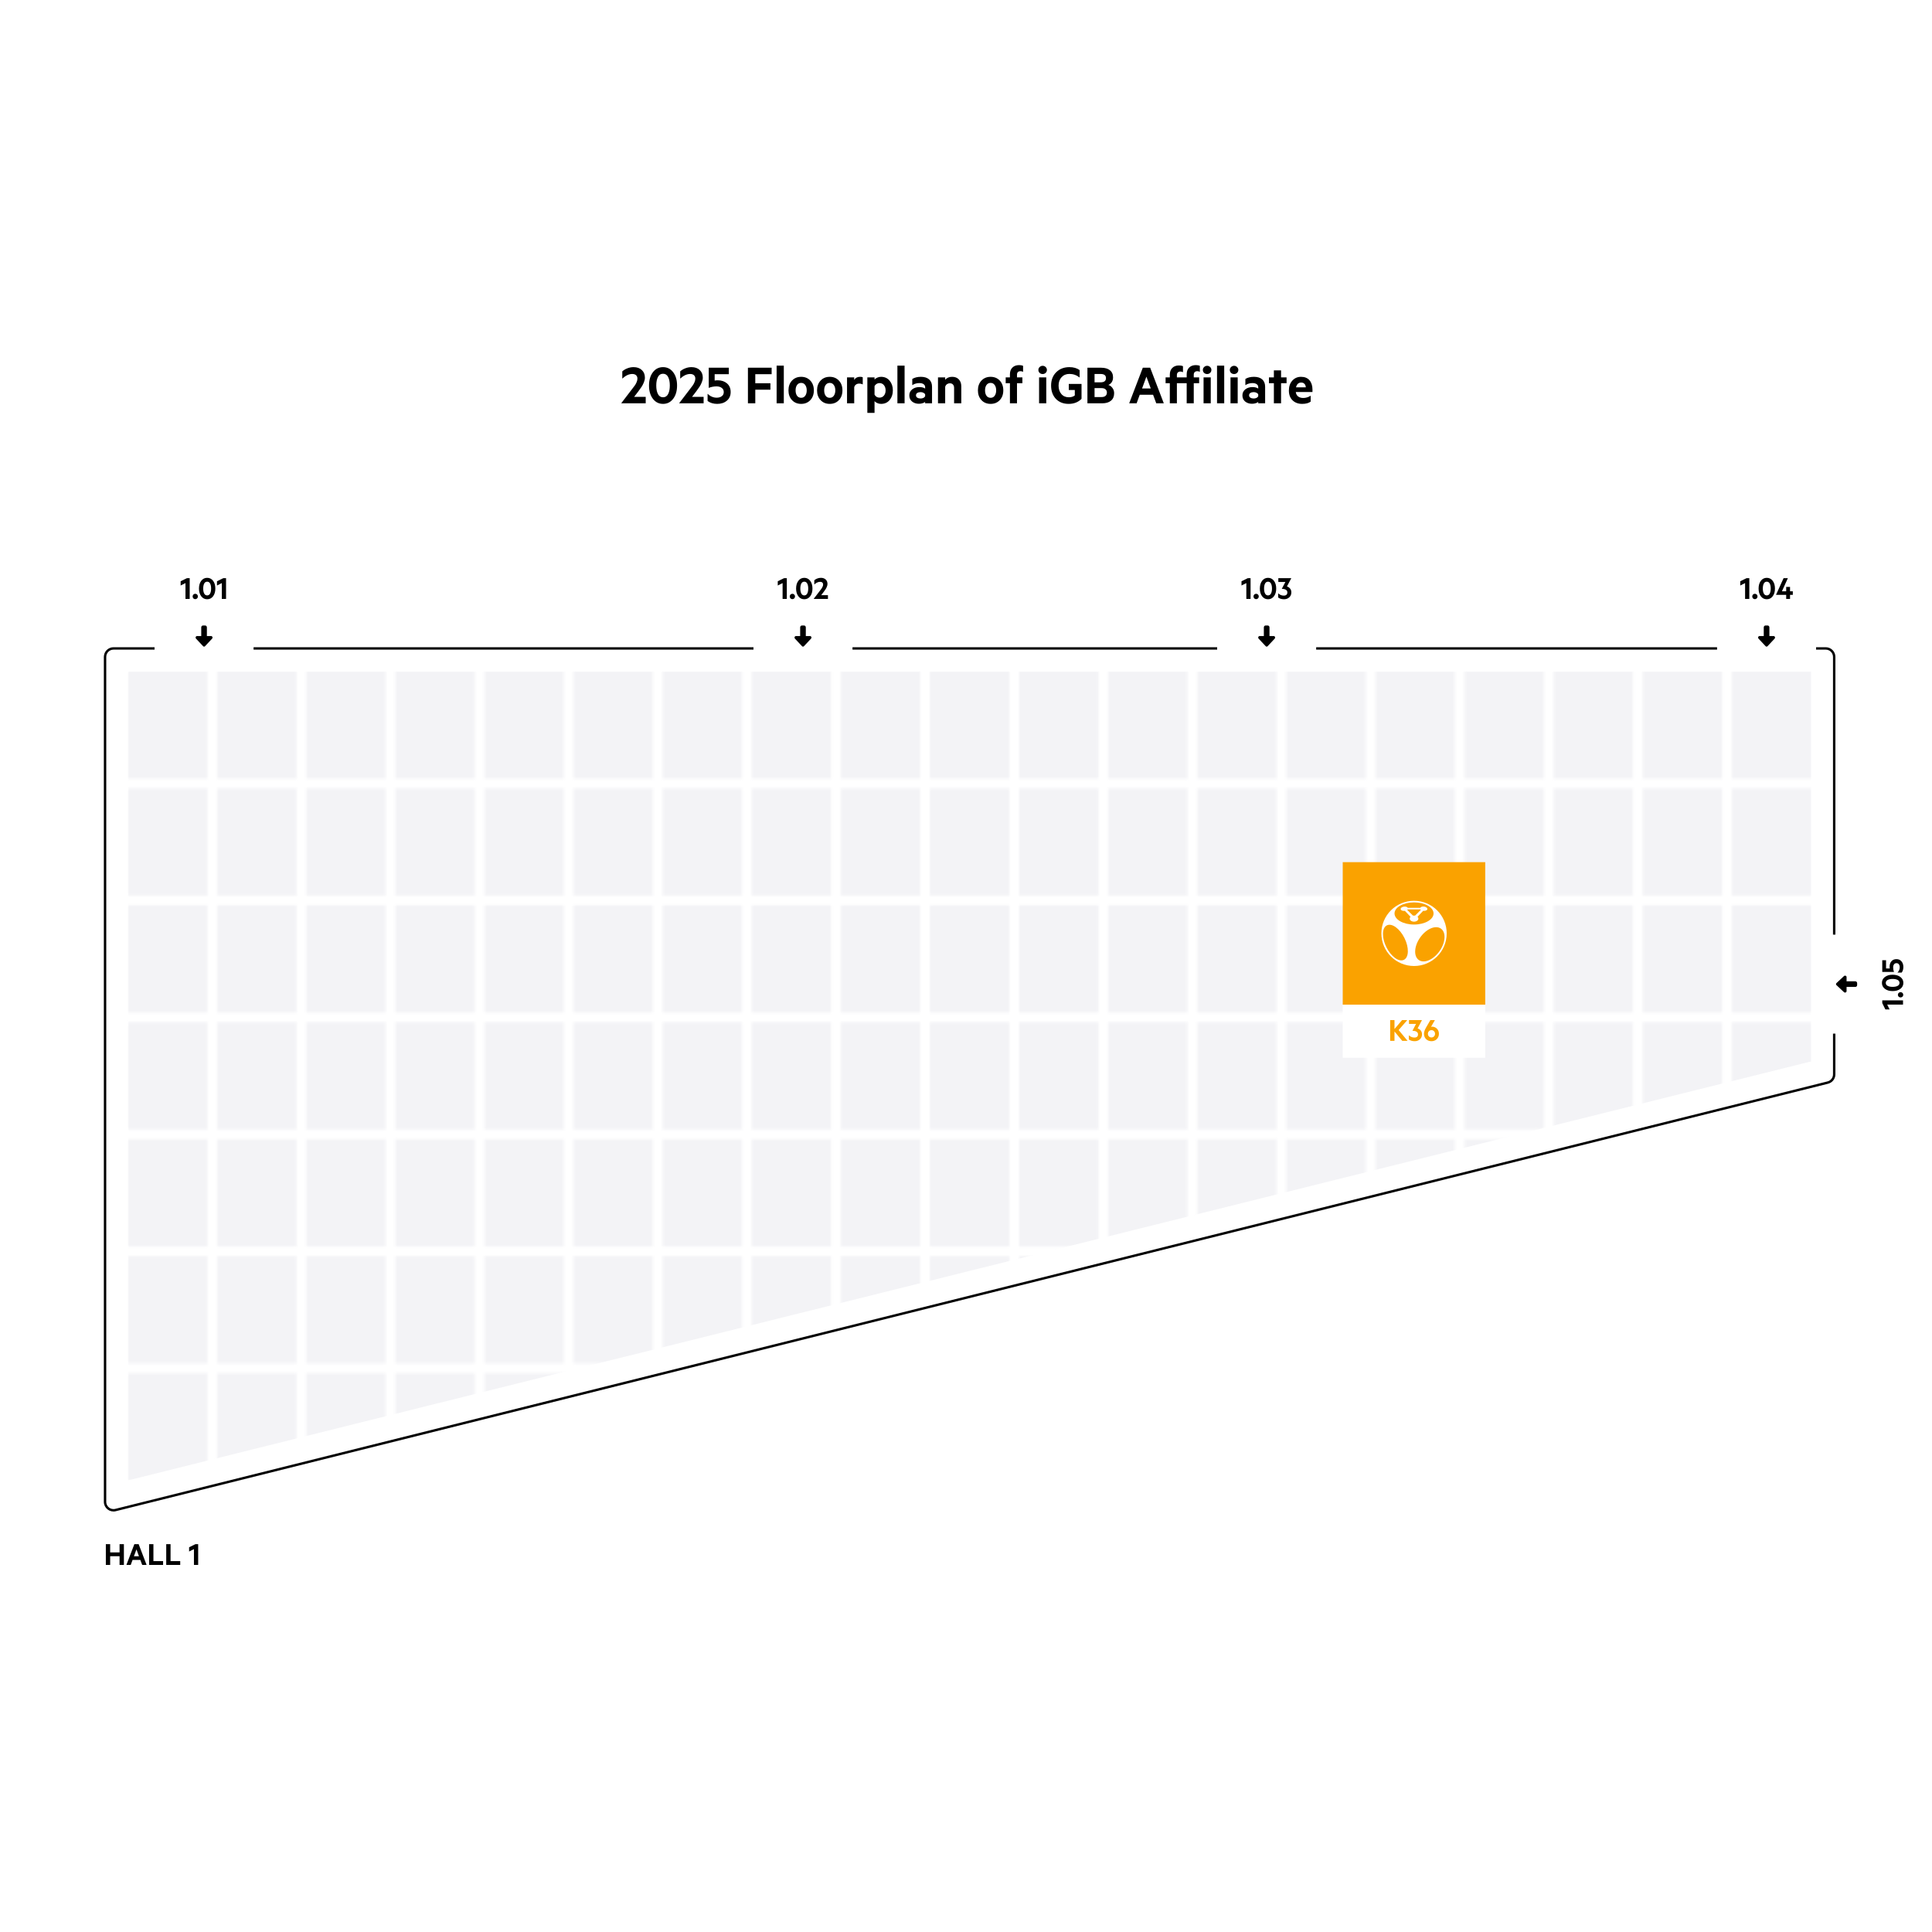 <svg width="800" height="800" viewBox="0 0 800 800" fill="none" xmlns="http://www.w3.org/2000/svg">
<path d="M47 268.5H756C757.933 268.5 759.5 270.067 759.5 272V444.876C759.5 446.482 758.406 447.883 756.848 448.272L47.848 625.274C45.639 625.826 43.5 624.155 43.5 621.879V272C43.5 270.067 45.067 268.5 47 268.5Z" fill="white" stroke="black"/>
<path d="M49.51 639.404H51.302V648H49.51V644.388H45.618V648H43.826V639.404H45.618V642.82H49.51V639.404ZM55.633 639.404H57.411L60.701 648H58.881L58.111 645.928H54.891L54.135 648H52.343L55.633 639.404ZM56.501 641.56L55.451 644.416H57.551L56.501 641.56ZM61.736 648V639.404H63.528V646.418H67.532V648H61.736ZM68.832 648V639.404H70.624V646.418H74.628V648H68.832ZM82.058 639.404V648H80.308V641.448L78.306 642.442V640.692L80.924 639.404H82.058Z" fill="black"/>
<rect x="64.5" y="267.5" width="40" height="2" fill="white" stroke="white"/>
<path d="M84.912 267.568C84.684 267.812 84.314 267.812 84.086 267.568L81.169 264.443C81.002 264.264 80.953 263.996 81.044 263.762C81.135 263.527 81.346 263.375 81.583 263.375L83.333 263.375L83.333 259.781C83.333 259.35 83.66 259 84.062 259L84.938 259C85.34 259 85.667 259.35 85.667 259.781L85.667 263.375L87.417 263.375C87.652 263.375 87.865 263.527 87.956 263.762C88.047 263.996 87.996 264.264 87.83 264.443L84.914 267.568L84.912 267.568Z" fill="black"/>
<rect x="312.5" y="267.5" width="40" height="2" fill="white" stroke="white"/>
<path d="M332.912 267.568C332.684 267.812 332.314 267.812 332.086 267.568L329.169 264.443C329.002 264.264 328.953 263.996 329.044 263.762C329.135 263.527 329.346 263.375 329.583 263.375L331.333 263.375L331.333 259.781C331.333 259.35 331.66 259 332.062 259L332.937 259C333.34 259 333.667 259.35 333.667 259.781L333.667 263.375L335.417 263.375C335.652 263.375 335.865 263.527 335.956 263.762C336.047 263.996 335.996 264.264 335.83 264.443L332.914 267.568L332.912 267.568Z" fill="black"/>
<rect x="504.5" y="267.5" width="40" height="2" fill="white" stroke="white"/>
<path d="M524.912 267.568C524.684 267.812 524.314 267.812 524.086 267.568L521.169 264.443C521.002 264.264 520.953 263.996 521.044 263.762C521.135 263.527 521.346 263.375 521.583 263.375L523.333 263.375L523.333 259.781C523.333 259.35 523.66 259 524.062 259L524.937 259C525.34 259 525.667 259.35 525.667 259.781L525.667 263.375L527.417 263.375C527.652 263.375 527.865 263.527 527.956 263.762C528.047 263.996 527.996 264.264 527.83 264.443L524.914 267.568L524.912 267.568Z" fill="black"/>
<rect x="711.5" y="267.5" width="40" height="2" fill="white" stroke="white"/>
<path d="M731.912 267.568C731.684 267.812 731.314 267.812 731.086 267.568L728.169 264.443C728.002 264.264 727.953 263.996 728.044 263.762C728.135 263.527 728.346 263.375 728.583 263.375L730.333 263.375L730.333 259.781C730.333 259.35 730.66 259 731.062 259L731.937 259C732.34 259 732.667 259.35 732.667 259.781L732.667 263.375L734.417 263.375C734.652 263.375 734.865 263.527 734.956 263.762C735.047 263.996 734.996 264.264 734.83 264.443L731.914 267.568L731.912 267.568Z" fill="black"/>
<path d="M78.55 239.404V248H76.8V241.448L74.799 242.442V240.692L77.416 239.404H78.55ZM80.073 247.776C79.867 247.561 79.765 247.295 79.765 246.978C79.765 246.661 79.867 246.399 80.073 246.194C80.287 245.979 80.549 245.872 80.857 245.872C81.165 245.872 81.421 245.979 81.627 246.194C81.841 246.399 81.949 246.661 81.949 246.978C81.949 247.295 81.841 247.561 81.627 247.776C81.421 247.991 81.165 248.098 80.857 248.098C80.549 248.098 80.287 247.991 80.073 247.776ZM88.229 246.908C87.604 247.729 86.787 248.14 85.779 248.14C84.771 248.14 83.955 247.729 83.329 246.908C82.704 246.087 82.391 245.018 82.391 243.702C82.391 242.386 82.704 241.317 83.329 240.496C83.955 239.675 84.771 239.264 85.779 239.264C86.787 239.264 87.604 239.675 88.229 240.496C88.855 241.317 89.167 242.386 89.167 243.702C89.167 245.018 88.855 246.087 88.229 246.908ZM87.011 241.644C86.741 241.121 86.33 240.86 85.779 240.86C85.229 240.86 84.818 241.121 84.547 241.644C84.277 242.167 84.141 242.853 84.141 243.702C84.141 244.551 84.277 245.237 84.547 245.76C84.818 246.283 85.229 246.544 85.779 246.544C86.33 246.544 86.741 246.283 87.011 245.76C87.282 245.237 87.417 244.551 87.417 243.702C87.417 242.853 87.282 242.167 87.011 241.644ZM93.603 239.404V248H91.853V241.448L89.851 242.442V240.692L92.469 239.404H93.603Z" fill="black"/>
<path d="M325.805 239.404V248H324.055V241.448L322.053 242.442V240.692L324.671 239.404H325.805ZM327.328 247.776C327.122 247.561 327.02 247.295 327.02 246.978C327.02 246.661 327.122 246.399 327.328 246.194C327.542 245.979 327.804 245.872 328.112 245.872C328.42 245.872 328.676 245.979 328.882 246.194C329.096 246.399 329.204 246.661 329.204 246.978C329.204 247.295 329.096 247.561 328.882 247.776C328.676 247.991 328.42 248.098 328.112 248.098C327.804 248.098 327.542 247.991 327.328 247.776ZM335.484 246.908C334.859 247.729 334.042 248.14 333.034 248.14C332.026 248.14 331.21 247.729 330.584 246.908C329.959 246.087 329.646 245.018 329.646 243.702C329.646 242.386 329.959 241.317 330.584 240.496C331.21 239.675 332.026 239.264 333.034 239.264C334.042 239.264 334.859 239.675 335.484 240.496C336.11 241.317 336.422 242.386 336.422 243.702C336.422 245.018 336.11 246.087 335.484 246.908ZM334.266 241.644C333.996 241.121 333.585 240.86 333.034 240.86C332.484 240.86 332.073 241.121 331.802 241.644C331.532 242.167 331.396 242.853 331.396 243.702C331.396 244.551 331.532 245.237 331.802 245.76C332.073 246.283 332.484 246.544 333.034 246.544C333.585 246.544 333.996 246.283 334.266 245.76C334.537 245.237 334.672 244.551 334.672 243.702C334.672 242.853 334.537 242.167 334.266 241.644ZM340.036 246.446H342.836V248H336.956V247.944L339.462 244.668C339.826 244.192 340.073 243.865 340.204 243.688C340.344 243.501 340.484 243.249 340.624 242.932C340.764 242.615 340.834 242.316 340.834 242.036C340.834 241.691 340.726 241.42 340.512 241.224C340.297 241.019 339.989 240.916 339.588 240.916C338.785 240.916 337.982 241.289 337.18 242.036V240.286C337.506 239.987 337.908 239.745 338.384 239.558C338.869 239.362 339.378 239.264 339.91 239.264C340.74 239.264 341.403 239.497 341.898 239.964C342.392 240.421 342.64 241.037 342.64 241.812C342.64 242.167 342.556 242.545 342.388 242.946C342.229 243.338 342.056 243.679 341.87 243.968C341.692 244.248 341.431 244.617 341.086 245.074L340.036 246.446Z" fill="black"/>
<path d="M517.833 239.404V248H516.083V241.448L514.081 242.442V240.692L516.699 239.404H517.833ZM519.355 247.776C519.15 247.561 519.047 247.295 519.047 246.978C519.047 246.661 519.15 246.399 519.355 246.194C519.57 245.979 519.831 245.872 520.139 245.872C520.447 245.872 520.704 245.979 520.909 246.194C521.124 246.399 521.231 246.661 521.231 246.978C521.231 247.295 521.124 247.561 520.909 247.776C520.704 247.991 520.447 248.098 520.139 248.098C519.831 248.098 519.57 247.991 519.355 247.776ZM527.512 246.908C526.886 247.729 526.07 248.14 525.062 248.14C524.054 248.14 523.237 247.729 522.612 246.908C521.986 246.087 521.674 245.018 521.674 243.702C521.674 242.386 521.986 241.317 522.612 240.496C523.237 239.675 524.054 239.264 525.062 239.264C526.07 239.264 526.886 239.675 527.512 240.496C528.137 241.317 528.45 242.386 528.45 243.702C528.45 245.018 528.137 246.087 527.512 246.908ZM526.294 241.644C526.023 241.121 525.612 240.86 525.062 240.86C524.511 240.86 524.1 241.121 523.83 241.644C523.559 242.167 523.424 242.853 523.424 243.702C523.424 244.551 523.559 245.237 523.83 245.76C524.1 246.283 524.511 246.544 525.062 246.544C525.612 246.544 526.023 246.283 526.294 245.76C526.564 245.237 526.7 244.551 526.7 243.702C526.7 242.853 526.564 242.167 526.294 241.644ZM529.33 240.972V239.404H534.678V239.446L532.9 242.848C533.469 243.025 533.912 243.329 534.23 243.758C534.556 244.178 534.72 244.687 534.72 245.284C534.72 246.143 534.426 246.833 533.838 247.356C533.259 247.879 532.55 248.14 531.71 248.14C530.72 248.14 529.904 247.897 529.26 247.412V245.676C529.941 246.311 530.706 246.628 531.556 246.628C532.564 246.628 533.068 246.185 533.068 245.298C533.068 244.803 532.853 244.435 532.424 244.192C532.004 243.94 531.453 243.823 530.772 243.842V243.8L532.256 240.972H529.33Z" fill="black"/>
<path d="M724.354 239.404V248H722.604V241.448L720.602 242.442V240.692L723.22 239.404H724.354ZM725.876 247.776C725.671 247.561 725.568 247.295 725.568 246.978C725.568 246.661 725.671 246.399 725.876 246.194C726.091 245.979 726.352 245.872 726.66 245.872C726.968 245.872 727.225 245.979 727.43 246.194C727.645 246.399 727.752 246.661 727.752 246.978C727.752 247.295 727.645 247.561 727.43 247.776C727.225 247.991 726.968 248.098 726.66 248.098C726.352 248.098 726.091 247.991 725.876 247.776ZM734.033 246.908C733.408 247.729 732.591 248.14 731.583 248.14C730.575 248.14 729.758 247.729 729.133 246.908C728.508 246.087 728.195 245.018 728.195 243.702C728.195 242.386 728.508 241.317 729.133 240.496C729.758 239.675 730.575 239.264 731.583 239.264C732.591 239.264 733.408 239.675 734.033 240.496C734.658 241.317 734.971 242.386 734.971 243.702C734.971 245.018 734.658 246.087 734.033 246.908ZM732.815 241.644C732.544 241.121 732.134 240.86 731.583 240.86C731.032 240.86 730.622 241.121 730.351 241.644C730.08 242.167 729.945 242.853 729.945 243.702C729.945 244.551 730.08 245.237 730.351 245.76C730.622 246.283 731.032 246.544 731.583 246.544C732.134 246.544 732.544 246.283 732.815 245.76C733.086 245.237 733.221 244.551 733.221 243.702C733.221 242.853 733.086 242.167 732.815 241.644ZM740.321 239.404L737.857 244.836H739.621V243.03H741.217V244.836H742.365V246.306H741.217V248H739.621V246.306H735.435V246.25L738.543 239.404H740.321Z" fill="black"/>
<rect x="759.5" y="387.5" width="40" height="1" transform="rotate(90 759.5 387.5)" fill="white" stroke="white" stroke-width="1"/>
<path d="M760.431 407.912C760.187 407.684 760.187 407.314 760.431 407.086L763.556 404.169C763.736 404.002 764.003 403.953 764.238 404.044C764.472 404.135 764.625 404.346 764.625 404.583L764.625 406.333L768.218 406.333C768.65 406.333 769 406.66 769 407.062L769 407.937C769 408.34 768.65 408.667 768.218 408.667L764.625 408.667L764.625 410.417C764.625 410.652 764.472 410.865 764.238 410.956C764.003 411.047 763.736 410.996 763.556 410.83L760.431 407.914L760.431 407.912Z" fill="black"/>
<path d="M779.404 414.229L788 414.229L788 415.979L781.448 415.979L782.442 417.981L780.692 417.981L779.404 415.363L779.404 414.229ZM787.776 412.707C787.561 412.912 787.295 413.015 786.978 413.015C786.661 413.015 786.399 412.912 786.194 412.707C785.979 412.492 785.872 412.231 785.872 411.923C785.872 411.615 785.979 411.358 786.194 411.153C786.399 410.938 786.661 410.831 786.978 410.831C787.295 410.831 787.561 410.938 787.776 411.153C787.991 411.358 788.098 411.615 788.098 411.923C788.098 412.231 787.991 412.492 787.776 412.707ZM786.908 404.55C787.729 405.175 788.14 405.992 788.14 407C788.14 408.008 787.729 408.825 786.908 409.45C786.087 410.075 785.018 410.388 783.702 410.388C782.386 410.388 781.317 410.075 780.496 409.45C779.675 408.825 779.264 408.008 779.264 407C779.264 405.992 779.675 405.175 780.496 404.55C781.317 403.925 782.386 403.612 783.702 403.612C785.018 403.612 786.087 403.925 786.908 404.55ZM781.644 405.768C781.121 406.039 780.86 406.449 780.86 407C780.86 407.551 781.121 407.961 781.644 408.232C782.167 408.503 782.853 408.638 783.702 408.638C784.551 408.638 785.237 408.503 785.76 408.232C786.283 407.961 786.544 407.551 786.544 407C786.544 406.449 786.283 406.039 785.76 405.768C785.237 405.497 784.551 405.362 783.702 405.362C782.853 405.362 782.167 405.497 781.644 405.768ZM782.442 400.282C782.442 399.377 782.694 398.63 783.198 398.042C783.702 397.454 784.397 397.16 785.284 397.16C786.161 397.16 786.857 397.468 787.37 398.084C787.883 398.691 788.14 399.465 788.14 400.408C788.14 401.323 787.907 402.097 787.44 402.732L785.704 402.732C786.329 402.079 786.642 401.346 786.642 400.534C786.642 400.039 786.525 399.633 786.292 399.316C786.059 398.989 785.723 398.826 785.284 398.826C784.845 398.826 784.509 398.989 784.276 399.316C784.033 399.643 783.912 400.063 783.912 400.576C783.912 401.229 784.033 401.855 784.276 402.452L779.404 402.452L779.404 397.608L780.972 397.608L780.972 401.024L782.512 401.024C782.465 400.856 782.442 400.609 782.442 400.282Z" fill="black"/>
<mask id="mask0_63_1584" style="mask-type:alpha" maskUnits="userSpaceOnUse" x="53" y="278" width="697" height="335">
<path d="M53 278H85.895V322.429H53V278Z" fill="#F3F3F6"/>
<path d="M89.894 278H122.789V322.429H89.894V278Z" fill="#F3F3F6"/>
<path d="M126.789 278H159.684V322.429H126.789V278Z" fill="#F3F3F6"/>
<path d="M163.685 278H196.579V322.429H163.685V278Z" fill="#F3F3F6"/>
<path d="M200.579 278H233.474V322.429H200.579V278Z" fill="#F3F3F6"/>
<path d="M237.474 278H270.368V322.429H237.474V278Z" fill="#F3F3F6"/>
<path d="M274.368 278H307.263V322.429H274.368V278Z" fill="#F3F3F6"/>
<path d="M311.263 278H344.157V322.429H311.263V278Z" fill="#F3F3F6"/>
<path d="M348.158 278H381.053V322.429H348.158V278Z" fill="#F3F3F6"/>
<path d="M385.053 278H417.947V322.429H385.053V278Z" fill="#F3F3F6"/>
<path d="M421.947 278H454.842V322.429H421.947V278Z" fill="#F3F3F6"/>
<path d="M458.842 278H491.737V322.429H458.842V278Z" fill="#F3F3F6"/>
<path d="M495.737 278H528.632V322.429H495.737V278Z" fill="#F3F3F6"/>
<path d="M532.632 278H565.527V322.429H532.632V278Z" fill="#F3F3F6"/>
<path d="M569.526 278H602.421V322.429H569.526V278Z" fill="#F3F3F6"/>
<path d="M606.421 278H639.316V322.429H606.421V278Z" fill="#F3F3F6"/>
<path d="M643.315 278H676.21V322.429H643.315V278Z" fill="#F3F3F6"/>
<path d="M680.211 278H713.106V322.429H680.211V278Z" fill="#F3F3F6"/>
<path d="M717.105 278H750V322.429H717.105V278Z" fill="#F3F3F6"/>
<path d="M53 326.428H85.895V370.857H53V326.428Z" fill="#F3F3F6"/>
<path d="M89.894 326.428H122.789V370.857H89.894V326.428Z" fill="#F3F3F6"/>
<path d="M126.789 326.428H159.684V370.857H126.789V326.428Z" fill="#F3F3F6"/>
<path d="M163.685 326.428H196.579V370.857H163.685V326.428Z" fill="#F3F3F6"/>
<path d="M200.579 326.428H233.474V370.857H200.579V326.428Z" fill="#F3F3F6"/>
<path d="M237.474 326.428H270.368V370.857H237.474V326.428Z" fill="#F3F3F6"/>
<path d="M274.368 326.428H307.263V370.857H274.368V326.428Z" fill="#F3F3F6"/>
<path d="M311.263 326.428H344.157V370.857H311.263V326.428Z" fill="#F3F3F6"/>
<path d="M348.158 326.428H381.053V370.857H348.158V326.428Z" fill="#F3F3F6"/>
<path d="M385.053 326.428H417.947V370.857H385.053V326.428Z" fill="#F3F3F6"/>
<path d="M421.947 326.428H454.842V370.857H421.947V326.428Z" fill="#F3F3F6"/>
<path d="M458.842 326.428H491.737V370.857H458.842V326.428Z" fill="#F3F3F6"/>
<path d="M495.737 326.428H528.632V370.857H495.737V326.428Z" fill="#F3F3F6"/>
<path d="M532.632 326.428H565.527V370.857H532.632V326.428Z" fill="#F3F3F6"/>
<path d="M569.526 326.428H602.421V370.857H569.526V326.428Z" fill="#F3F3F6"/>
<path d="M606.421 326.428H639.316V370.857H606.421V326.428Z" fill="#F3F3F6"/>
<path d="M643.315 326.428H676.21V370.857H643.315V326.428Z" fill="#F3F3F6"/>
<path d="M680.211 326.428H713.106V370.857H680.211V326.428Z" fill="#F3F3F6"/>
<path d="M717.105 326.428H750V370.857H717.105V326.428Z" fill="#F3F3F6"/>
<path d="M53 374.857H85.895V419.286H53V374.857Z" fill="#F3F3F6"/>
<path d="M89.894 374.857H122.789V419.286H89.894V374.857Z" fill="#F3F3F6"/>
<path d="M126.789 374.857H159.684V419.286H126.789V374.857Z" fill="#F3F3F6"/>
<path d="M163.685 374.857H196.579V419.286H163.685V374.857Z" fill="#F3F3F6"/>
<path d="M200.579 374.857H233.474V419.286H200.579V374.857Z" fill="#F3F3F6"/>
<path d="M237.474 374.857H270.368V419.286H237.474V374.857Z" fill="#F3F3F6"/>
<path d="M274.368 374.857H307.263V419.286H274.368V374.857Z" fill="#F3F3F6"/>
<path d="M311.263 374.857H344.157V419.286H311.263V374.857Z" fill="#F3F3F6"/>
<path d="M348.158 374.857H381.053V419.286H348.158V374.857Z" fill="#F3F3F6"/>
<path d="M385.053 374.857H417.947V419.286H385.053V374.857Z" fill="#F3F3F6"/>
<path d="M421.947 374.857H454.842V419.286H421.947V374.857Z" fill="#F3F3F6"/>
<path d="M458.842 374.857H491.737V419.286H458.842V374.857Z" fill="#F3F3F6"/>
<path d="M495.737 374.857H528.632V419.286H495.737V374.857Z" fill="#F3F3F6"/>
<path d="M532.632 374.857H565.527V419.286H532.632V374.857Z" fill="#F3F3F6"/>
<path d="M569.526 374.857H602.421V419.286H569.526V374.857Z" fill="#F3F3F6"/>
<path d="M606.421 374.857H639.316V419.286H606.421V374.857Z" fill="#F3F3F6"/>
<path d="M643.315 374.857H676.21V419.286H643.315V374.857Z" fill="#F3F3F6"/>
<path d="M680.211 374.857H713.106V419.286H680.211V374.857Z" fill="#F3F3F6"/>
<path d="M717.105 374.857H750V419.286H717.105V374.857Z" fill="#F3F3F6"/>
<path d="M53 423.286H85.895V467.714H53V423.286Z" fill="#F3F3F6"/>
<path d="M89.894 423.286H122.789V467.714H89.894V423.286Z" fill="#F3F3F6"/>
<path d="M126.789 423.286H159.684V467.714H126.789V423.286Z" fill="#F3F3F6"/>
<path d="M163.685 423.286H196.579V467.714H163.685V423.286Z" fill="#F3F3F6"/>
<path d="M200.579 423.286H233.474V467.714H200.579V423.286Z" fill="#F3F3F6"/>
<path d="M237.474 423.286H270.368V467.714H237.474V423.286Z" fill="#F3F3F6"/>
<path d="M274.368 423.286H307.263V467.714H274.368V423.286Z" fill="#F3F3F6"/>
<path d="M311.263 423.286H344.157V467.714H311.263V423.286Z" fill="#F3F3F6"/>
<path d="M348.158 423.286H381.053V467.714H348.158V423.286Z" fill="#F3F3F6"/>
<path d="M385.053 423.286H417.947V467.714H385.053V423.286Z" fill="#F3F3F6"/>
<path d="M421.947 423.286H454.842V467.714H421.947V423.286Z" fill="#F3F3F6"/>
<path d="M458.842 423.286H491.737V467.714H458.842V423.286Z" fill="#F3F3F6"/>
<path d="M495.737 423.286H528.632V467.714H495.737V423.286Z" fill="#F3F3F6"/>
<path d="M532.632 423.286H565.527V467.714H532.632V423.286Z" fill="#F3F3F6"/>
<path d="M569.526 423.286H602.421V467.714H569.526V423.286Z" fill="#F3F3F6"/>
<path d="M606.421 423.286H639.316V467.714H606.421V423.286Z" fill="#F3F3F6"/>
<path d="M643.315 423.286H676.21V467.714H643.315V423.286Z" fill="#F3F3F6"/>
<path d="M680.211 423.286H713.106V467.714H680.211V423.286Z" fill="#F3F3F6"/>
<path d="M717.105 423.286H750V467.714H717.105V423.286Z" fill="#F3F3F6"/>
<path d="M53 471.714H85.895V516.143H53V471.714Z" fill="#F3F3F6"/>
<path d="M89.894 471.714H122.789V516.143H89.894V471.714Z" fill="#F3F3F6"/>
<path d="M126.789 471.714H159.684V516.143H126.789V471.714Z" fill="#F3F3F6"/>
<path d="M163.685 471.714H196.579V516.143H163.685V471.714Z" fill="#F3F3F6"/>
<path d="M200.579 471.714H233.474V516.143H200.579V471.714Z" fill="#F3F3F6"/>
<path d="M237.474 471.714H270.368V516.143H237.474V471.714Z" fill="#F3F3F6"/>
<path d="M274.368 471.714H307.263V516.143H274.368V471.714Z" fill="#F3F3F6"/>
<path d="M311.263 471.714H344.157V516.143H311.263V471.714Z" fill="#F3F3F6"/>
<path d="M348.158 471.714H381.053V516.143H348.158V471.714Z" fill="#F3F3F6"/>
<path d="M385.053 471.714H417.947V516.143H385.053V471.714Z" fill="#F3F3F6"/>
<path d="M421.947 471.714H454.842V516.143H421.947V471.714Z" fill="#F3F3F6"/>
<path d="M458.842 471.714H491.737V516.143H458.842V471.714Z" fill="#F3F3F6"/>
<path d="M495.737 471.714H528.632V516.143H495.737V471.714Z" fill="#F3F3F6"/>
<path d="M532.632 471.714H565.527V516.143H532.632V471.714Z" fill="#F3F3F6"/>
<path d="M569.526 471.714H602.421V516.143H569.526V471.714Z" fill="#F3F3F6"/>
<path d="M606.421 471.714H639.316V516.143H606.421V471.714Z" fill="#F3F3F6"/>
<path d="M643.315 471.714H676.21V516.143H643.315V471.714Z" fill="#F3F3F6"/>
<path d="M680.211 471.714H713.106V516.143H680.211V471.714Z" fill="#F3F3F6"/>
<path d="M717.105 471.714H750V516.143H717.105V471.714Z" fill="#F3F3F6"/>
<path d="M53 520.143H85.895V564.571H53V520.143Z" fill="#F3F3F6"/>
<path d="M89.894 520.143H122.789V564.571H89.894V520.143Z" fill="#F3F3F6"/>
<path d="M126.789 520.143H159.684V564.571H126.789V520.143Z" fill="#F3F3F6"/>
<path d="M163.685 520.143H196.579V564.571H163.685V520.143Z" fill="#F3F3F6"/>
<path d="M200.579 520.143H233.474V564.571H200.579V520.143Z" fill="#F3F3F6"/>
<path d="M237.474 520.143H270.368V564.571H237.474V520.143Z" fill="#F3F3F6"/>
<path d="M274.368 520.143H307.263V564.571H274.368V520.143Z" fill="#F3F3F6"/>
<path d="M311.263 520.143H344.157V564.571H311.263V520.143Z" fill="#F3F3F6"/>
<path d="M348.158 520.143H381.053V564.571H348.158V520.143Z" fill="#F3F3F6"/>
<path d="M385.053 520.143H417.947V564.571H385.053V520.143Z" fill="#F3F3F6"/>
<path d="M421.947 520.143H454.842V564.571H421.947V520.143Z" fill="#F3F3F6"/>
<path d="M458.842 520.143H491.737V564.571H458.842V520.143Z" fill="#F3F3F6"/>
<path d="M495.737 520.143H528.632V564.571H495.737V520.143Z" fill="#F3F3F6"/>
<path d="M532.632 520.143H565.527V564.571H532.632V520.143Z" fill="#F3F3F6"/>
<path d="M569.526 520.143H602.421V564.571H569.526V520.143Z" fill="#F3F3F6"/>
<path d="M606.421 520.143H639.316V564.571H606.421V520.143Z" fill="#F3F3F6"/>
<path d="M643.315 520.143H676.21V564.571H643.315V520.143Z" fill="#F3F3F6"/>
<path d="M680.211 520.143H713.106V564.571H680.211V520.143Z" fill="#F3F3F6"/>
<path d="M717.105 520.143H750V564.571H717.105V520.143Z" fill="#F3F3F6"/>
<path d="M53 568.572H85.895V613H53V568.572Z" fill="#F3F3F6"/>
<path d="M89.894 568.572H122.789V613H89.894V568.572Z" fill="#F3F3F6"/>
<path d="M126.789 568.572H159.684V613H126.789V568.572Z" fill="#F3F3F6"/>
<path d="M163.685 568.572H196.579V613H163.685V568.572Z" fill="#F3F3F6"/>
<path d="M200.579 568.572H233.474V613H200.579V568.572Z" fill="#F3F3F6"/>
<path d="M237.474 568.572H270.368V613H237.474V568.572Z" fill="#F3F3F6"/>
<path d="M274.368 568.572H307.263V613H274.368V568.572Z" fill="#F3F3F6"/>
<path d="M311.263 568.572H344.157V613H311.263V568.572Z" fill="#F3F3F6"/>
<path d="M348.158 568.572H381.053V613H348.158V568.572Z" fill="#F3F3F6"/>
<path d="M385.053 568.572H417.947V613H385.053V568.572Z" fill="#F3F3F6"/>
<path d="M421.947 568.572H454.842V613H421.947V568.572Z" fill="#F3F3F6"/>
<path d="M458.842 568.572H491.737V613H458.842V568.572Z" fill="#F3F3F6"/>
<path d="M495.737 568.572H528.632V613H495.737V568.572Z" fill="#F3F3F6"/>
<path d="M532.632 568.572H565.527V613H532.632V568.572Z" fill="#F3F3F6"/>
<path d="M569.526 568.572H602.421V613H569.526V568.572Z" fill="#F3F3F6"/>
<path d="M606.421 568.572H639.316V613H606.421V568.572Z" fill="#F3F3F6"/>
<path d="M643.315 568.572H676.21V613H643.315V568.572Z" fill="#F3F3F6"/>
<path d="M680.211 568.572H713.106V613H680.211V568.572Z" fill="#F3F3F6"/>
<path d="M717.105 568.572H750V613H717.105V568.572Z" fill="#F3F3F6"/>
</mask>
<g mask="url(#mask0_63_1584)">
<path d="M53 278H750V439.5L53 613V278Z" fill="#F3F3F6"/>
</g>
<g filter="url(#filter0_d_63_1584)">
<rect x="556" y="357" width="59" height="59" fill="#FAA200"/>
</g>
<path d="M585.523 373C578.054 373 572 379.043 572 386.5C572 393.955 578.054 400 585.523 400C592.99 400 599.045 393.955 599.045 386.5C599.044 379.043 592.99 373 585.523 373ZM581.333 397.441C579.255 398.465 575.991 396.099 574.044 392.156C572.097 388.214 572.203 384.189 574.281 383.166C576.36 382.142 579.623 384.509 581.571 388.451C583.519 392.392 583.411 396.418 581.333 397.441ZM577.441 378.241C577.441 375.704 581.059 373.648 585.523 373.648C589.986 373.648 593.604 375.704 593.604 378.241C593.604 380.778 589.986 382.834 585.523 382.834C581.059 382.835 577.441 380.778 577.441 378.241ZM587.498 397.519C585.281 395.965 585.531 391.794 588.056 388.203C590.581 384.612 594.426 382.961 596.643 384.514C598.86 386.068 598.61 390.239 596.085 393.83C593.559 397.423 589.715 399.074 587.498 397.519ZM585.114 379.154L582.693 376.772C582.714 376.756 582.734 376.739 582.753 376.722C582.772 376.705 582.789 376.687 582.807 376.671C582.824 376.653 582.841 376.635 582.856 376.617C582.871 376.599 582.885 376.58 582.899 376.561H588.156C588.168 376.578 588.183 376.596 588.197 376.612C588.211 376.629 588.227 376.645 588.243 376.661C588.259 376.677 588.277 376.694 588.293 376.709C588.311 376.725 588.329 376.741 588.349 376.756L585.924 379.154C585.891 379.148 585.859 379.144 585.826 379.14C585.794 379.136 585.76 379.133 585.726 379.13C585.693 379.126 585.659 379.124 585.624 379.123C585.59 379.122 585.556 379.121 585.521 379.121C585.487 379.121 585.452 379.122 585.417 379.123C585.383 379.124 585.349 379.126 585.314 379.13C585.281 379.133 585.247 379.136 585.214 379.14C585.18 379.144 585.147 379.148 585.114 379.154ZM589.371 375.38C589.216 375.38 589.069 375.394 588.933 375.419C588.798 375.444 588.672 375.482 588.561 375.529C588.45 375.576 588.351 375.634 588.27 375.7C588.188 375.766 588.124 375.841 588.081 375.923H582.951C582.905 375.844 582.84 375.772 582.758 375.707C582.677 375.643 582.579 375.587 582.468 375.541C582.358 375.495 582.234 375.459 582.1 375.434C581.967 375.409 581.823 375.396 581.67 375.396C581.47 375.396 581.274 375.419 581.091 375.461C580.909 375.503 580.737 375.564 580.587 375.64C580.436 375.717 580.305 375.809 580.206 375.912C580.104 376.016 580.033 376.131 580.002 376.254C579.97 376.378 579.983 376.497 580.033 376.608C580.084 376.719 580.173 376.82 580.293 376.906C580.414 376.992 580.567 377.062 580.744 377.11C580.921 377.159 581.123 377.187 581.34 377.187C581.373 377.187 581.404 377.186 581.437 377.185C581.47 377.184 581.501 377.181 581.533 377.179C581.564 377.177 581.596 377.174 581.627 377.17C581.659 377.167 581.689 377.163 581.721 377.158L584.082 379.629C584.031 379.677 583.985 379.727 583.944 379.78C583.903 379.833 583.868 379.889 583.837 379.947C583.807 380.004 583.782 380.065 583.765 380.127C583.747 380.189 583.735 380.254 583.73 380.319C583.718 380.494 583.757 380.663 583.839 380.818C583.922 380.976 584.048 381.12 584.21 381.24C584.373 381.363 584.569 381.463 584.792 381.533C585.015 381.603 585.262 381.642 585.523 381.642C585.783 381.642 586.03 381.603 586.253 381.533C586.475 381.464 586.672 381.363 586.835 381.24C586.997 381.118 587.123 380.976 587.206 380.818C587.288 380.663 587.327 380.494 587.315 380.319C587.311 380.253 587.299 380.189 587.28 380.126C587.263 380.064 587.237 380.003 587.207 379.945C587.176 379.887 587.14 379.83 587.099 379.777C587.058 379.723 587.01 379.673 586.96 379.625L589.324 377.138C589.355 377.143 589.385 377.147 589.417 377.15C589.447 377.153 589.479 377.156 589.51 377.158C589.542 377.16 589.573 377.163 589.605 377.164C589.636 377.165 589.668 377.166 589.7 377.166C589.918 377.166 590.12 377.138 590.297 377.09C590.475 377.042 590.627 376.972 590.748 376.886C590.868 376.801 590.957 376.7 591.008 376.589C591.058 376.48 591.07 376.36 591.039 376.236C591.009 376.114 590.937 375.998 590.836 375.894C590.735 375.791 590.606 375.699 590.455 375.624C590.305 375.548 590.134 375.486 589.951 375.444C589.766 375.403 589.57 375.38 589.371 375.38Z" fill="white"/>
<g filter="url(#filter1_d_63_1584)">
<rect x="556" y="416" width="59" height="22" fill="white"/>
</g>
<path d="M577.427 422.404V426.1L580.563 422.404H582.719L579.149 426.52L582.845 431H580.647L577.427 427.108V431H575.635V422.404H577.427ZM583.432 423.972V422.404H588.78V422.446L587.002 425.848C587.571 426.025 588.015 426.329 588.332 426.758C588.659 427.178 588.822 427.687 588.822 428.284C588.822 429.143 588.528 429.833 587.94 430.356C587.361 430.879 586.652 431.14 585.812 431.14C584.823 431.14 584.006 430.897 583.362 430.412V428.676C584.043 429.311 584.809 429.628 585.658 429.628C586.666 429.628 587.17 429.185 587.17 428.298C587.17 427.803 586.955 427.435 586.526 427.192C586.106 426.94 585.555 426.823 584.874 426.842V426.8L586.358 423.972H583.432ZM594.944 430.272C594.365 430.851 593.628 431.14 592.732 431.14C591.836 431.14 591.094 430.851 590.506 430.272C589.927 429.684 589.638 428.951 589.638 428.074C589.638 427.327 589.922 426.469 590.492 425.498L592.284 422.404H594.16L592.564 425.19C592.676 425.143 592.825 425.12 593.012 425.12C593.842 425.148 594.519 425.442 595.042 426.002C595.564 426.562 595.826 427.253 595.826 428.074C595.826 428.951 595.532 429.684 594.944 430.272ZM593.796 429.152C594.076 428.863 594.216 428.503 594.216 428.074C594.216 427.645 594.076 427.285 593.796 426.996C593.516 426.707 593.161 426.562 592.732 426.562C592.312 426.562 591.962 426.711 591.682 427.01C591.402 427.299 591.262 427.654 591.262 428.074C591.262 428.503 591.402 428.863 591.682 429.152C591.962 429.441 592.312 429.586 592.732 429.586C593.161 429.586 593.516 429.441 593.796 429.152Z" fill="#FAA200"/>
<path d="M262.575 164.336H267.375V167H257.295V166.904L261.591 161.288C262.215 160.472 262.639 159.912 262.863 159.608C263.103 159.288 263.343 158.856 263.583 158.312C263.823 157.768 263.943 157.256 263.943 156.776C263.943 156.184 263.759 155.72 263.391 155.384C263.023 155.032 262.495 154.856 261.807 154.856C260.431 154.856 259.055 155.496 257.679 156.776V153.776C258.239 153.264 258.927 152.848 259.743 152.528C260.575 152.192 261.447 152.024 262.359 152.024C263.783 152.024 264.919 152.424 265.767 153.224C266.615 154.008 267.039 155.064 267.039 156.392C267.039 157 266.895 157.648 266.607 158.336C266.335 159.008 266.039 159.592 265.719 160.088C265.415 160.568 264.967 161.2 264.375 161.984L262.575 164.336ZM278.749 165.128C277.677 166.536 276.277 167.24 274.549 167.24C272.821 167.24 271.421 166.536 270.349 165.128C269.277 163.72 268.741 161.888 268.741 159.632C268.741 157.376 269.277 155.544 270.349 154.136C271.421 152.728 272.821 152.024 274.549 152.024C276.277 152.024 277.677 152.728 278.749 154.136C279.821 155.544 280.357 157.376 280.357 159.632C280.357 161.888 279.821 163.72 278.749 165.128ZM276.661 156.104C276.197 155.208 275.493 154.76 274.549 154.76C273.605 154.76 272.901 155.208 272.437 156.104C271.973 157 271.741 158.176 271.741 159.632C271.741 161.088 271.973 162.264 272.437 163.16C272.901 164.056 273.605 164.504 274.549 164.504C275.493 164.504 276.197 164.056 276.661 163.16C277.125 162.264 277.357 161.088 277.357 159.632C277.357 158.176 277.125 157 276.661 156.104ZM286.551 164.336H291.351V167H281.271V166.904L285.567 161.288C286.191 160.472 286.615 159.912 286.839 159.608C287.079 159.288 287.319 158.856 287.559 158.312C287.799 157.768 287.919 157.256 287.919 156.776C287.919 156.184 287.735 155.72 287.367 155.384C286.999 155.032 286.471 154.856 285.783 154.856C284.407 154.856 283.031 155.496 281.655 156.776V153.776C282.215 153.264 282.903 152.848 283.719 152.528C284.551 152.192 285.423 152.024 286.335 152.024C287.759 152.024 288.895 152.424 289.743 153.224C290.591 154.008 291.015 155.064 291.015 156.392C291.015 157 290.871 157.648 290.583 158.336C290.311 159.008 290.015 159.592 289.695 160.088C289.391 160.568 288.943 161.2 288.351 161.984L286.551 164.336ZM297.198 157.472C298.75 157.472 300.03 157.904 301.038 158.768C302.046 159.632 302.55 160.824 302.55 162.344C302.55 163.848 302.022 165.04 300.966 165.92C299.926 166.8 298.598 167.24 296.982 167.24C295.414 167.24 294.086 166.84 292.998 166.04V163.064C294.118 164.136 295.374 164.672 296.766 164.672C297.614 164.672 298.31 164.472 298.854 164.072C299.414 163.672 299.694 163.096 299.694 162.344C299.694 161.592 299.414 161.016 298.854 160.616C298.294 160.2 297.574 159.992 296.694 159.992C295.574 159.992 294.502 160.2 293.478 160.616V152.264H301.782V154.952H295.926V157.592C296.214 157.512 296.638 157.472 297.198 157.472ZM312.749 167H309.701V152.264H319.517V154.952H312.749V158.696H319.013V161.36H312.749V167ZM324.557 151.4V167H321.581V151.4H324.557ZM336.999 161.648C336.999 163.296 336.511 164.64 335.535 165.68C334.559 166.72 333.295 167.24 331.743 167.24C330.191 167.24 328.927 166.72 327.951 165.68C326.975 164.64 326.487 163.296 326.487 161.648C326.487 159.984 326.975 158.632 327.951 157.592C328.927 156.552 330.191 156.032 331.743 156.032C333.295 156.032 334.559 156.552 335.535 157.592C336.511 158.632 336.999 159.984 336.999 161.648ZM334.047 161.648C334.047 160.72 333.839 159.976 333.423 159.416C333.023 158.84 332.463 158.552 331.743 158.552C331.023 158.552 330.455 158.84 330.039 159.416C329.639 159.976 329.439 160.72 329.439 161.648C329.439 162.56 329.639 163.304 330.039 163.88C330.455 164.44 331.023 164.72 331.743 164.72C332.463 164.72 333.023 164.44 333.423 163.88C333.839 163.304 334.047 162.56 334.047 161.648ZM348.835 161.648C348.835 163.296 348.347 164.64 347.371 165.68C346.395 166.72 345.131 167.24 343.579 167.24C342.027 167.24 340.763 166.72 339.787 165.68C338.811 164.64 338.323 163.296 338.323 161.648C338.323 159.984 338.811 158.632 339.787 157.592C340.763 156.552 342.027 156.032 343.579 156.032C345.131 156.032 346.395 156.552 347.371 157.592C348.347 158.632 348.835 159.984 348.835 161.648ZM345.883 161.648C345.883 160.72 345.675 159.976 345.259 159.416C344.859 158.84 344.299 158.552 343.579 158.552C342.859 158.552 342.291 158.84 341.875 159.416C341.475 159.976 341.275 160.72 341.275 161.648C341.275 162.56 341.475 163.304 341.875 163.88C342.291 164.44 342.859 164.72 343.579 164.72C344.299 164.72 344.859 164.44 345.259 163.88C345.675 163.304 345.883 162.56 345.883 161.648ZM357.241 156.224V159.2C356.841 158.96 356.345 158.84 355.753 158.84C355.241 158.84 354.801 158.976 354.433 159.248C354.065 159.504 353.825 159.872 353.713 160.352V167H350.737V156.272H353.713V157.328C354.225 156.464 355.025 156.032 356.113 156.032C356.641 156.032 357.017 156.096 357.241 156.224ZM362.127 166.112V170.96H359.151V156.272H362.127V157.16C362.383 156.856 362.759 156.592 363.255 156.368C363.751 156.144 364.271 156.032 364.815 156.032C366.319 156.032 367.511 156.576 368.391 157.664C369.271 158.736 369.711 160.064 369.711 161.648C369.711 163.232 369.271 164.56 368.391 165.632C367.511 166.704 366.319 167.24 364.815 167.24C364.271 167.24 363.751 167.128 363.255 166.904C362.759 166.68 362.383 166.416 362.127 166.112ZM362.127 159.872V163.4C362.303 163.768 362.575 164.072 362.943 164.312C363.311 164.536 363.711 164.648 364.143 164.648C364.927 164.648 365.551 164.368 366.015 163.808C366.479 163.248 366.711 162.528 366.711 161.648C366.711 160.768 366.479 160.048 366.015 159.488C365.551 158.912 364.927 158.624 364.143 158.624C363.711 158.624 363.311 158.744 362.943 158.984C362.591 159.208 362.319 159.504 362.127 159.872ZM374.573 151.4V167H371.597V151.4H374.573ZM383.079 160.904V160.304C383.079 159.792 382.863 159.384 382.431 159.08C382.015 158.776 381.431 158.624 380.679 158.624C379.607 158.624 378.631 158.912 377.751 159.488V156.92C378.695 156.328 379.887 156.032 381.327 156.032C382.799 156.032 383.935 156.392 384.735 157.112C385.535 157.832 385.935 158.848 385.935 160.16V167H383.079V166.424C382.887 166.616 382.543 166.792 382.047 166.952C381.567 167.112 381.047 167.192 380.487 167.192C379.367 167.192 378.423 166.88 377.655 166.256C376.903 165.632 376.527 164.784 376.527 163.712C376.527 162.704 376.919 161.88 377.703 161.24C378.503 160.6 379.495 160.28 380.679 160.28C381.703 160.28 382.503 160.488 383.079 160.904ZM383.079 164.072V163.304C382.951 163.016 382.711 162.792 382.359 162.632C382.007 162.456 381.615 162.368 381.183 162.368C380.671 162.368 380.223 162.48 379.839 162.704C379.471 162.928 379.287 163.256 379.287 163.688C379.287 164.12 379.471 164.448 379.839 164.672C380.207 164.896 380.655 165.008 381.183 165.008C381.615 165.008 382.007 164.928 382.359 164.768C382.711 164.592 382.951 164.36 383.079 164.072ZM388.401 167V156.272H391.377V157.256C392.081 156.44 393.041 156.032 394.257 156.032C395.457 156.032 396.385 156.392 397.041 157.112C397.713 157.832 398.049 158.792 398.049 159.992V167H395.073V160.616C395.073 160.04 394.921 159.584 394.617 159.248C394.329 158.896 393.897 158.72 393.321 158.72C392.857 158.72 392.441 158.856 392.073 159.128C391.721 159.384 391.489 159.744 391.377 160.208V167H388.401ZM415.445 161.648C415.445 163.296 414.957 164.64 413.981 165.68C413.005 166.72 411.741 167.24 410.189 167.24C408.637 167.24 407.373 166.72 406.397 165.68C405.421 164.64 404.933 163.296 404.933 161.648C404.933 159.984 405.421 158.632 406.397 157.592C407.373 156.552 408.637 156.032 410.189 156.032C411.741 156.032 413.005 156.552 413.981 157.592C414.957 158.632 415.445 159.984 415.445 161.648ZM412.493 161.648C412.493 160.72 412.285 159.976 411.869 159.416C411.469 158.84 410.909 158.552 410.189 158.552C409.469 158.552 408.901 158.84 408.485 159.416C408.085 159.976 407.885 160.72 407.885 161.648C407.885 162.56 408.085 163.304 408.485 163.88C408.901 164.44 409.469 164.72 410.189 164.72C410.909 164.72 411.469 164.44 411.869 163.88C412.285 163.304 412.493 162.56 412.493 161.648ZM423.635 151.472V153.992C423.363 153.8 423.011 153.704 422.579 153.704C421.603 153.704 421.115 154.2 421.115 155.192V156.272H423.347V158.672H421.115V167H418.187V158.672H416.435V156.272H418.187V155C418.187 153.8 418.531 152.864 419.219 152.192C419.907 151.52 420.827 151.184 421.979 151.184C422.651 151.184 423.203 151.28 423.635 151.472ZM433.237 156.272V167H430.261V156.272H433.237ZM433.501 153.176C433.501 153.672 433.325 154.08 432.973 154.4C432.637 154.72 432.229 154.88 431.749 154.88C431.253 154.88 430.829 154.72 430.477 154.4C430.141 154.08 429.973 153.672 429.973 153.176C429.973 152.696 430.149 152.296 430.501 151.976C430.853 151.64 431.269 151.472 431.749 151.472C432.229 151.472 432.637 151.64 432.973 151.976C433.325 152.296 433.501 152.696 433.501 153.176ZM442.583 164.504C443.607 164.504 444.431 164.248 445.055 163.736V161.504H442.559V158.984H447.839V165.152C446.463 166.544 444.687 167.24 442.511 167.24C440.303 167.24 438.535 166.544 437.207 165.152C435.895 163.744 435.239 161.912 435.239 159.656C435.239 157.384 435.943 155.544 437.351 154.136C438.775 152.728 440.599 152.024 442.823 152.024C444.519 152.024 445.927 152.432 447.047 153.248V156.32C445.799 155.328 444.391 154.832 442.823 154.832C441.495 154.832 440.415 155.28 439.583 156.176C438.751 157.056 438.335 158.216 438.335 159.656C438.335 161.096 438.719 162.264 439.487 163.16C440.255 164.056 441.287 164.504 442.583 164.504ZM458.943 159.392C459.647 159.616 460.223 160.048 460.671 160.688C461.119 161.312 461.343 162.024 461.343 162.824C461.343 164.168 460.903 165.2 460.023 165.92C459.159 166.64 457.951 167 456.399 167H450.279V152.264H455.919C457.487 152.264 458.703 152.608 459.567 153.296C460.447 153.984 460.887 154.976 460.887 156.272C460.887 157.04 460.703 157.704 460.335 158.264C459.967 158.808 459.503 159.184 458.943 159.392ZM453.231 158.312H455.727C457.215 158.312 457.959 157.728 457.959 156.56C457.959 155.424 457.215 154.856 455.727 154.856H453.231V158.312ZM453.231 160.712V164.408H456.135C456.839 164.408 457.383 164.248 457.767 163.928C458.151 163.592 458.343 163.136 458.343 162.56C458.343 161.984 458.151 161.536 457.767 161.216C457.399 160.88 456.855 160.712 456.135 160.712H453.231ZM473.215 152.264H476.263L481.903 167H478.783L477.463 163.448H471.943L470.647 167H467.575L473.215 152.264ZM474.703 155.96L472.903 160.856H476.503L474.703 155.96ZM496.83 151.472V153.992C496.558 153.8 496.206 153.704 495.774 153.704C495.326 153.704 494.966 153.832 494.694 154.088C494.438 154.344 494.31 154.712 494.31 155.192V156.272H496.542V158.672H494.31V167H491.382V158.672H487.326V167H484.398V158.672H482.646V156.272H484.398V155.144C484.398 153.944 484.742 153.008 485.43 152.336C486.118 151.664 487.038 151.328 488.19 151.328C488.862 151.328 489.414 151.424 489.846 151.616V154.136C489.574 153.944 489.222 153.848 488.79 153.848C488.342 153.848 487.982 153.976 487.71 154.232C487.454 154.472 487.326 154.824 487.326 155.288V156.272H491.382V155C491.382 153.8 491.726 152.864 492.414 152.192C493.102 151.52 494.022 151.184 495.174 151.184C495.846 151.184 496.398 151.28 496.83 151.472ZM501.346 156.272V167H498.37V156.272H501.346ZM501.61 153.176C501.61 153.672 501.434 154.08 501.082 154.4C500.746 154.72 500.338 154.88 499.858 154.88C499.362 154.88 498.938 154.72 498.586 154.4C498.25 154.08 498.082 153.672 498.082 153.176C498.082 152.696 498.258 152.296 498.61 151.976C498.962 151.64 499.378 151.472 499.858 151.472C500.338 151.472 500.746 151.64 501.082 151.976C501.434 152.296 501.61 152.696 501.61 153.176ZM506.924 151.4V167H503.948V151.4H506.924ZM512.502 156.272V167H509.526V156.272H512.502ZM512.766 153.176C512.766 153.672 512.59 154.08 512.238 154.4C511.902 154.72 511.494 154.88 511.014 154.88C510.518 154.88 510.094 154.72 509.742 154.4C509.406 154.08 509.238 153.672 509.238 153.176C509.238 152.696 509.414 152.296 509.766 151.976C510.118 151.64 510.534 151.472 511.014 151.472C511.494 151.472 511.902 151.64 512.238 151.976C512.59 152.296 512.766 152.696 512.766 153.176ZM521.009 160.904V160.304C521.009 159.792 520.793 159.384 520.361 159.08C519.945 158.776 519.361 158.624 518.609 158.624C517.537 158.624 516.561 158.912 515.681 159.488V156.92C516.625 156.328 517.817 156.032 519.257 156.032C520.729 156.032 521.865 156.392 522.665 157.112C523.465 157.832 523.865 158.848 523.865 160.16V167H521.009V166.424C520.817 166.616 520.473 166.792 519.977 166.952C519.497 167.112 518.977 167.192 518.417 167.192C517.297 167.192 516.353 166.88 515.585 166.256C514.833 165.632 514.457 164.784 514.457 163.712C514.457 162.704 514.849 161.88 515.633 161.24C516.433 160.6 517.425 160.28 518.609 160.28C519.633 160.28 520.433 160.488 521.009 160.904ZM521.009 164.072V163.304C520.881 163.016 520.641 162.792 520.289 162.632C519.937 162.456 519.545 162.368 519.113 162.368C518.601 162.368 518.153 162.48 517.769 162.704C517.401 162.928 517.217 163.256 517.217 163.688C517.217 164.12 517.401 164.448 517.769 164.672C518.137 164.896 518.585 165.008 519.113 165.008C519.545 165.008 519.937 164.928 520.289 164.768C520.641 164.592 520.881 164.36 521.009 164.072ZM530.461 158.672V167H527.485V158.672H525.445V156.272H527.485V153.368H530.461V156.272H532.741V158.672H530.461ZM543.466 162.32H536.554C536.666 163.152 537.002 163.776 537.562 164.192C538.122 164.592 538.818 164.792 539.65 164.792C540.722 164.792 541.746 164.48 542.722 163.856V166.304C541.874 166.928 540.698 167.24 539.194 167.24C537.546 167.24 536.218 166.744 535.21 165.752C534.202 164.76 533.698 163.416 533.698 161.72C533.698 160.04 534.17 158.672 535.114 157.616C536.058 156.56 537.266 156.032 538.738 156.032C540.258 156.032 541.426 156.512 542.242 157.472C543.058 158.432 543.466 159.728 543.466 161.36V162.32ZM538.81 158.408C537.706 158.408 536.986 159.064 536.65 160.376H540.706C540.674 159.784 540.49 159.312 540.154 158.96C539.834 158.592 539.386 158.408 538.81 158.408Z" fill="black"/>
<defs>
<filter id="filter0_d_63_1584" x="536" y="337" width="99" height="99" filterUnits="userSpaceOnUse" color-interpolation-filters="sRGB">
<feFlood flood-opacity="0" result="BackgroundImageFix"/>
<feColorMatrix in="SourceAlpha" type="matrix" values="0 0 0 0 0 0 0 0 0 0 0 0 0 0 0 0 0 0 127 0" result="hardAlpha"/>
<feOffset/>
<feGaussianBlur stdDeviation="10"/>
<feComposite in2="hardAlpha" operator="out"/>
<feColorMatrix type="matrix" values="0 0 0 0 0 0 0 0 0 0 0 0 0 0 0 0 0 0 0.1 0"/>
<feBlend mode="normal" in2="BackgroundImageFix" result="effect1_dropShadow_63_1584"/>
<feBlend mode="normal" in="SourceGraphic" in2="effect1_dropShadow_63_1584" result="shape"/>
</filter>
<filter id="filter1_d_63_1584" x="536" y="396" width="99" height="62" filterUnits="userSpaceOnUse" color-interpolation-filters="sRGB">
<feFlood flood-opacity="0" result="BackgroundImageFix"/>
<feColorMatrix in="SourceAlpha" type="matrix" values="0 0 0 0 0 0 0 0 0 0 0 0 0 0 0 0 0 0 127 0" result="hardAlpha"/>
<feOffset/>
<feGaussianBlur stdDeviation="10"/>
<feComposite in2="hardAlpha" operator="out"/>
<feColorMatrix type="matrix" values="0 0 0 0 0 0 0 0 0 0 0 0 0 0 0 0 0 0 0.1 0"/>
<feBlend mode="normal" in2="BackgroundImageFix" result="effect1_dropShadow_63_1584"/>
<feBlend mode="normal" in="SourceGraphic" in2="effect1_dropShadow_63_1584" result="shape"/>
</filter>
</defs>
</svg>
